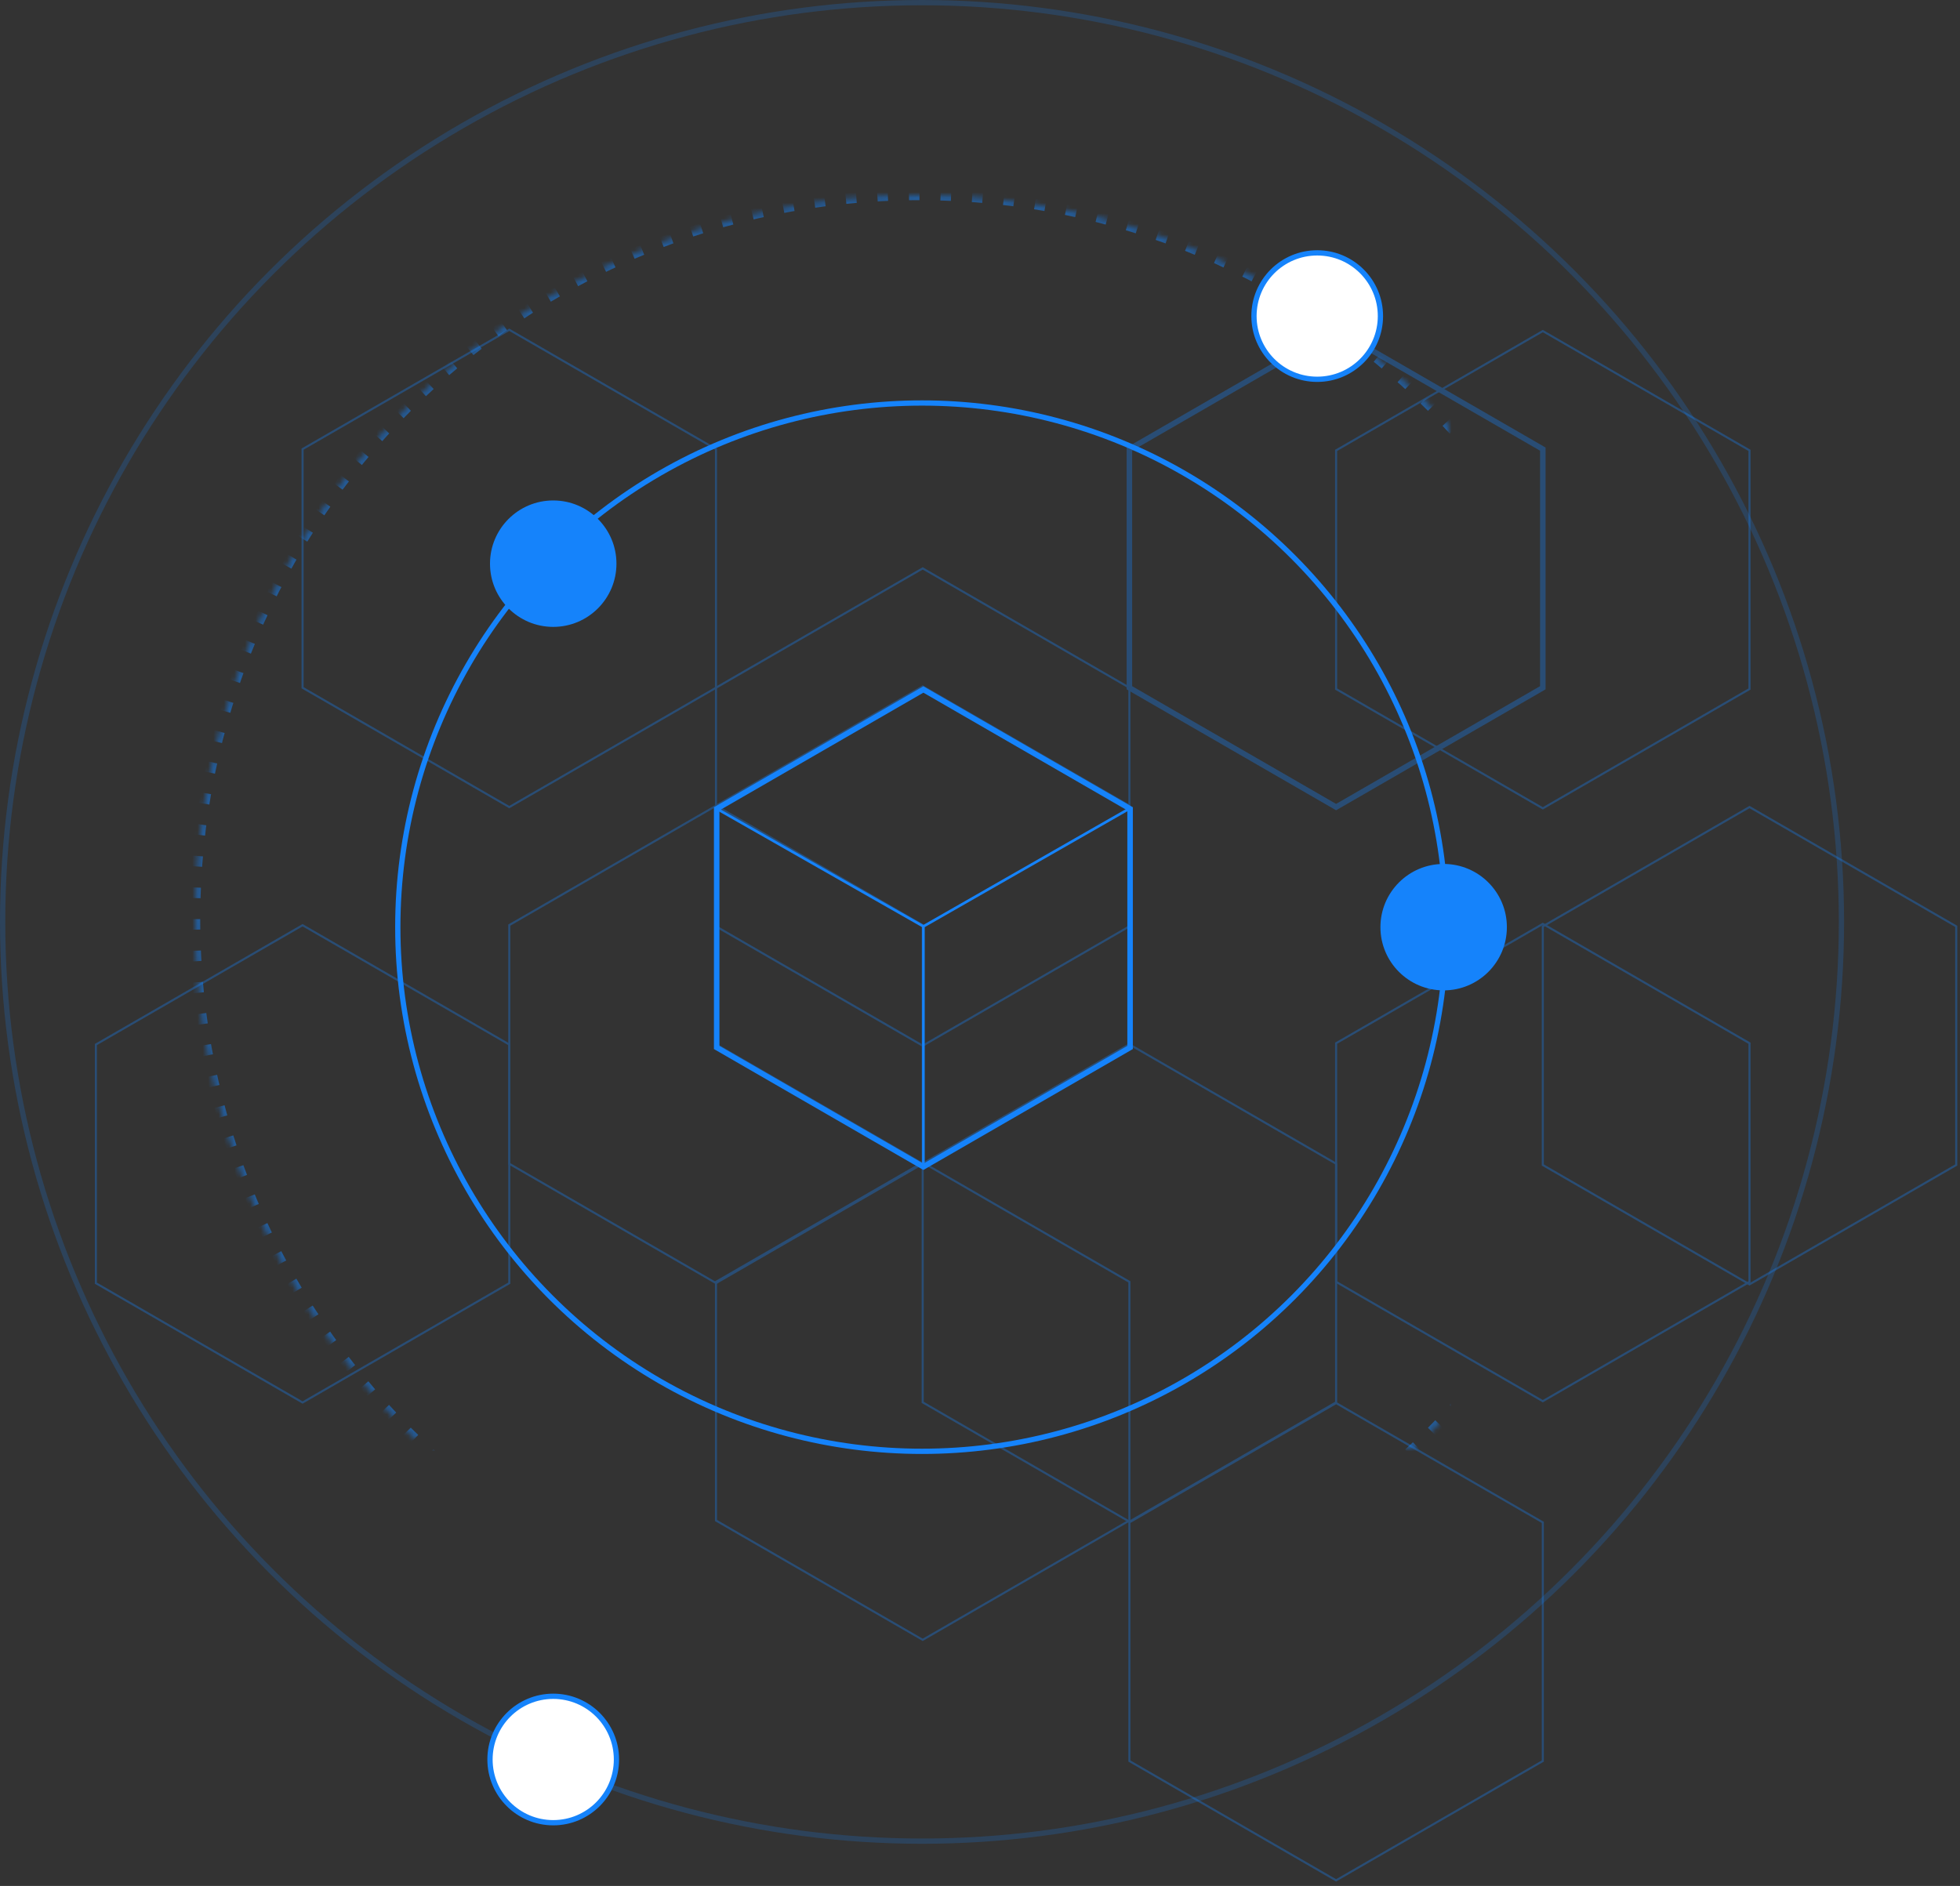 <svg xmlns="http://www.w3.org/2000/svg" xmlns:xlink="http://www.w3.org/1999/xlink" width="372px" height="358px" viewBox="0 0 372 358"><rect x="0" y="0" width="372" height="358" fill="#333333" stroke="none"/><title>Group 6</title><defs><path d="M174.5,312 C250.439,312 312,250.439 312,174.5 C312,98.561 250.439,37 174.5,37 C98.561,37 37,98.561 37,174.5 C37,250.439 98.561,312 174.5,312 Z" id="path-1"></path><mask id="mask-2" maskContentUnits="userSpaceOnUse" maskUnits="objectBoundingBox" x="0" y="0" width="275" height="275" fill="white"><use xlink:href="#path-1"></use></mask></defs><g id="Complycube" stroke="none" stroke-width="1" fill="none" fill-rule="evenodd"><g id="Complycube---Illustrations" transform="translate(-100, -1850)"><g id="watchlist-screening-simple-and-powerful" transform="translate(0, 1800)"><g id="Group-6" transform="translate(100, 50)"><g id="cubes-bg" opacity="0.33" transform="translate(18, 62)" fill="#1583FB"><path d="M235.783,68.682 L274.819,91.219 L313.855,68.682 L313.855,23.608 L274.819,1.07 L235.783,23.608 L235.783,68.682 Z M274.819,91.672 L274.721,91.616 L235.391,68.909 L235.391,23.381 L235.489,23.324 L274.819,0.617 L274.916,0.674 L314.246,23.381 L314.246,68.909 L314.149,68.965 L274.819,91.672 L274.819,91.672 Z" id="Fill-13"></path><path d="M196.878,68.253 L235.587,90.602 L274.296,68.253 L274.296,23.556 L235.587,1.208 L196.878,23.556 L196.878,68.253 Z M235.587,91.81 L235.325,91.659 L195.832,68.858 L195.832,22.952 L196.094,22.801 L235.587,4.97379915e-14 L275.342,22.952 L275.342,68.858 L275.08,69.008 L235.587,91.81 L235.587,91.81 Z" id="Fill-14"></path><path d="M39.624,68.442 L78.659,90.98 L117.695,68.442 L117.695,23.367 L78.659,0.831 L39.624,23.367 L39.624,68.442 Z M78.659,91.432 L78.561,91.376 L39.231,68.668 L39.231,23.141 L39.329,23.084 L78.659,0.377 L118.088,23.141 L118.088,68.668 L117.989,68.725 L78.659,91.432 L78.659,91.432 Z" id="Fill-18"></path><path d="M118.088,113.735 L157.123,136.273 L196.158,113.735 L196.158,68.661 L157.123,46.124 L118.088,68.661 L118.088,113.735 Z M157.123,136.726 L157.025,136.669 L117.695,113.962 L117.695,68.434 L117.793,68.378 L157.123,45.671 L157.221,45.727 L196.551,68.434 L196.551,113.962 L196.453,114.019 L157.123,136.726 L157.123,136.726 Z" id="Fill-44"></path><path d="M275.015,159.036 L314.05,181.574 L353.087,159.036 L353.087,113.962 L314.05,91.425 L275.015,113.962 L275.015,159.036 Z M314.05,182.027 L274.622,159.263 L274.622,113.735 L274.721,113.679 L314.05,90.972 L314.149,91.028 L353.479,113.735 L353.479,159.263 L353.381,159.319 L314.05,182.027 L314.05,182.027 Z" id="Fill-45"></path><path d="M118.088,226.518 L157.123,249.058 L196.159,226.518 L196.159,181.444 L157.123,158.906 L118.088,181.444 L118.088,226.518 Z M157.123,249.51 L157.025,249.451 L117.695,226.747 L117.695,181.217 L117.793,181.161 L157.123,158.454 L157.221,158.511 L196.551,181.217 L196.551,226.747 L196.453,226.802 L157.123,249.51 L157.123,249.51 Z" id="Fill-56"></path><path d="M157.319,204.093 L196.355,226.627 L235.391,204.093 L235.391,159.015 L196.355,136.479 L157.319,159.015 L157.319,204.093 Z M196.355,227.079 L196.257,227.025 L156.927,204.316 L156.927,158.789 L157.025,158.733 L196.355,136.026 L196.453,136.082 L235.783,158.789 L235.783,204.316 L235.685,204.371 L196.355,227.079 L196.355,227.079 Z" id="Fill-64"></path><path d="M235.783,181.217 L274.819,203.755 L313.855,181.217 L313.855,136.143 L274.819,113.606 L235.783,136.143 L235.783,181.217 Z M274.819,204.207 L274.721,204.153 L235.391,181.444 L235.391,135.916 L235.489,135.86 L274.819,113.152 L274.917,113.209 L314.246,135.916 L314.246,181.444 L314.149,181.5 L274.819,204.207 L274.819,204.207 Z" id="Fill-65"></path><path d="M196.551,272.176 L235.587,294.716 L274.623,272.176 L274.623,227.101 L235.587,204.567 L196.551,227.101 L196.551,272.176 Z M235.587,295.168 L235.489,295.114 L196.159,272.405 L196.159,226.878 L196.257,226.818 L235.587,204.114 L235.685,204.169 L275.015,226.878 L275.015,272.405 L274.916,272.459 L235.587,295.168 L235.587,295.168 Z" id="Fill-68"></path><path d="M0.392,181.468 L39.428,204.005 L78.463,181.468 L78.463,136.393 L39.428,113.856 L0.392,136.393 L0.392,181.468 Z M39.428,204.458 L39.329,204.403 L2.84217094e-14,181.694 L2.84217094e-14,136.167 L0.098,136.11 L39.428,113.403 L39.526,113.46 L78.856,136.167 L78.856,181.694 L78.758,181.75 L39.428,204.458 L39.428,204.458 Z" id="Fill-109"></path><path d="M118.088,136.139 L157.123,158.675 L196.159,136.139 L196.159,91.064 L157.123,68.526 L118.088,91.064 L118.088,136.139 Z M157.123,159.129 L157.025,159.072 L117.695,136.365 L117.695,90.837 L117.793,90.781 L157.123,68.073 L157.221,68.131 L196.551,90.837 L196.551,136.365 L196.453,136.421 L157.123,159.129 L157.123,159.129 Z" id="Fill-125"></path><path d="M78.856,158.797 L117.891,181.334 L156.927,158.797 L156.927,113.722 L117.891,91.185 L78.856,113.722 L78.856,158.797 Z M117.891,181.786 L117.793,181.73 L78.463,159.023 L78.463,113.496 L78.561,113.439 L117.891,90.732 L117.989,90.788 L157.319,113.496 L157.319,159.023 L157.221,159.079 L117.891,181.786 L117.891,181.786 Z" id="Fill-126"></path></g><g id="circles" stroke="#1583FB"><use id="Oval" mask="url(#mask-2)" stroke-width="2" opacity="0.5" stroke-dasharray="2,4" xlink:href="#path-1"></use><circle id="Oval" opacity="0.2" cx="175" cy="175" r="174.5"></circle><circle id="Oval" cx="175" cy="176" r="99.5"></circle></g><g id="cube" transform="translate(135.5, 130.281)"><polyline id="Path-3" stroke="#1583FB" stroke-width="0.5" points="78.929 23.172 39.756 45.574 39.756 90.893"></polyline><line x1="0.429" y1="23.172" x2="39.756" y2="45.574" id="Path-4" stroke="#1583FB" stroke-width="0.5"></line><path d="M1.046,68.253 L39.756,90.602 L78.465,68.253 L78.465,23.556 L39.756,1.208 L1.046,23.556 L1.046,68.253 Z M39.756,91.81 L0,68.857 L0,22.953 L0.262,22.801 L39.756,-1.42108547e-13 L40.017,0.151 L79.511,22.953 L79.511,68.857 L79.25,69.009 L39.756,91.81 L39.756,91.81 Z" id="Fill-81" fill="#1583FB"></path></g><g id="dots" transform="translate(93, 48)"><circle id="Oval" fill="#1583FB" cx="12" cy="59" r="12"></circle><circle id="Oval" fill="#1583FB" cx="181" cy="128" r="12"></circle><circle id="Oval" stroke="#1583FB" fill="#FFFFFF" cx="157" cy="12" r="12"></circle><circle id="Oval" stroke="#1583FB" fill="#FFFFFF" cx="12" cy="286" r="12"></circle></g></g></g></g></g></svg>